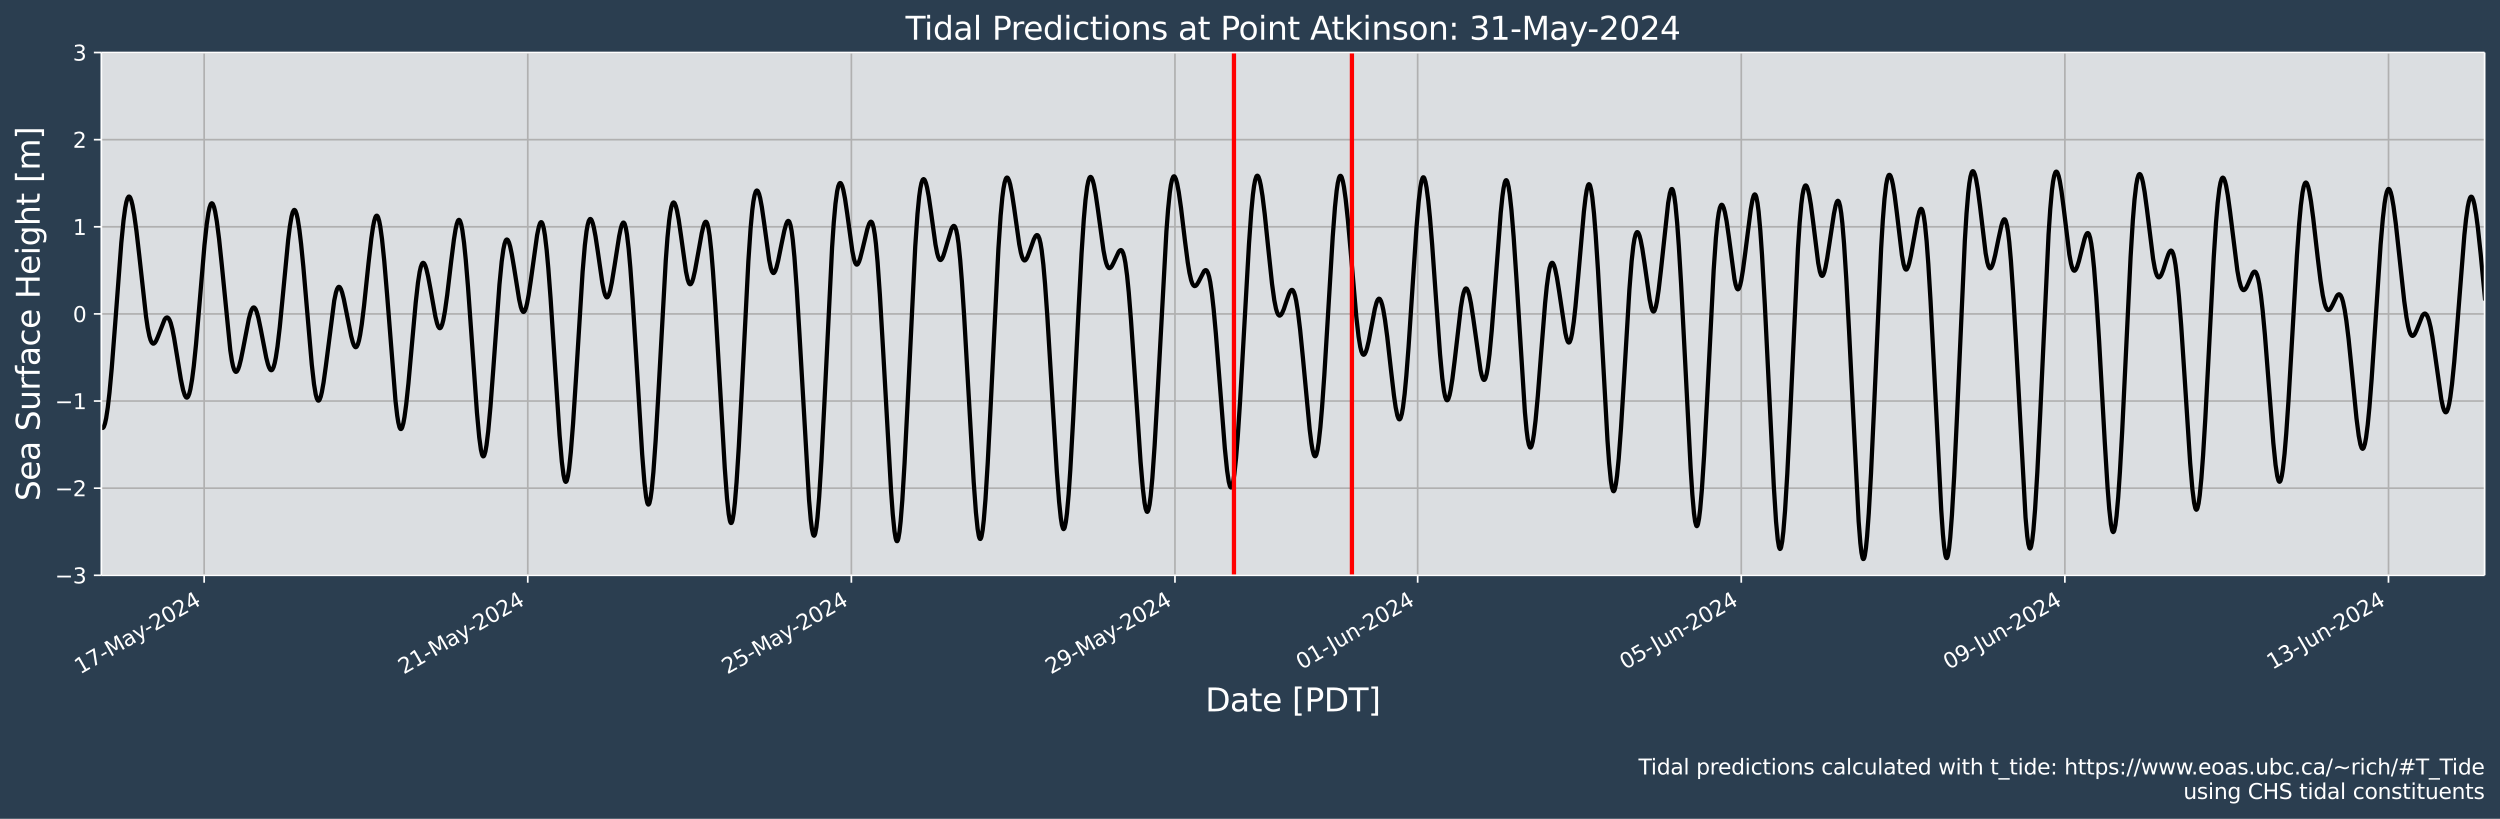 <?xml version="1.0" encoding="UTF-8"?>
<!DOCTYPE svg  PUBLIC '-//W3C//DTD SVG 1.1//EN'  'http://www.w3.org/Graphics/SVG/1.1/DTD/svg11.dtd'>
<svg width="1170.7pt" height="383.43pt" version="1.1" viewBox="0 0 1170.7 383.43" xmlns="http://www.w3.org/2000/svg" xmlns:xlink="http://www.w3.org/1999/xlink">
 <defs>
  <style type="text/css">*{stroke-linejoin: round; stroke-linecap: butt}</style>
 </defs>
 <g id="figure_1">
  <g id="patch_1">
   <path d="m0 383.43h1170.7v-383.43h-1170.7z" fill="#2b3e50"/>
  </g>
  <g id="axes_1">
   <g id="patch_2">
    <path d="m47.459 269.4h1116v-244.8h-1116z" fill="#dbdee1"/>
   </g>
   <g id="matplotlib.axis_1">
    <g id="xtick_1">
     <g id="line2d_1">
      <path d="m95.604 269.4v-244.8" clip-path="url(#p34df421f93)" fill="none" stroke="#b0b0b0" stroke-linecap="square" stroke-width=".8"/>
     </g>
     <g id="line2d_2">
      <defs>
       <path id="mf23130cbe4" d="m0 0v3.5" stroke="#fff" stroke-width=".8"/>
      </defs>
      <use x="95.604" y="269.398" fill="#ffffff" stroke="#ffffff" stroke-width=".8" xlink:href="#mf23130cbe4"/>
     </g>
     <g id="text_1">
      <!-- 17-May-2024 -->
      <g transform="translate(37.501 315.92) rotate(-30) scale(.1 -.1)" fill="#fff">
       <defs>
        <path id="DejaVuSans-31" transform="scale(.016)" d="m794 531h1031v3560l-1122-225v575l1116 225h631v-4135h1031v-531h-2687v531z"/>
        <path id="DejaVuSans-37" transform="scale(.016)" d="m525 4666h3e3v-269l-1694-4397h-659l1594 4134h-2241v532z"/>
        <path id="DejaVuSans-2d" transform="scale(.016)" d="m313 2009h1684v-512h-1684v512z"/>
        <path id="DejaVuSans-4d" transform="scale(.016)" d="m628 4666h941l1190-3175 1197 3175h941v-4666h-616v4097l-1203-3200h-634l-1203 3200v-4097h-613v4666z"/>
        <path id="DejaVuSans-61" transform="scale(.016)" d="m2194 1759q-697 0-966-159t-269-544q0-306 202-486 202-179 548-179 479 0 768 339t289 901v128h-572zm1147 238v-1997h-575v531q-197-318-491-470t-719-152q-537 0-855 302-317 302-317 808 0 590 395 890 396 300 1180 300h807v57q0 397-261 614t-733 217q-300 0-585-72-284-72-546-216v532q315 122 612 182 297 61 578 61 760 0 1135-394 375-393 375-1193z"/>
        <path id="DejaVuSans-79" transform="scale(.016)" d="m2059-325q-243-625-475-815-231-191-618-191h-460v481h338q237 0 368 113 132 112 291 531l103 262-1415 3444h609l1094-2737 1094 2737h609l-1538-3825z"/>
        <path id="DejaVuSans-32" transform="scale(.016)" d="m1228 531h2203v-531h-2962v531q359 372 979 998 621 627 780 809 303 340 423 576 121 236 121 464 0 372-261 606-261 235-680 235-297 0-627-103-329-103-704-313v638q381 153 712 231 332 78 607 78 725 0 1156-363 431-362 431-968 0-288-108-546-107-257-392-607-78-91-497-524-418-433-1181-1211z"/>
        <path id="DejaVuSans-30" transform="scale(.016)" d="m2034 4250q-487 0-733-480-245-479-245-1442 0-959 245-1439 246-480 733-480 491 0 736 480 246 480 246 1439 0 963-246 1442-245 480-736 480zm0 500q785 0 1199-621 414-620 414-1801 0-1178-414-1799-414-620-1199-620-784 0-1198 620-414 621-414 1799 0 1181 414 1801 414 621 1198 621z"/>
        <path id="DejaVuSans-34" transform="scale(.016)" d="m2419 4116-1594-2491h1594v2491zm-166 550h794v-3041h666v-525h-666v-1100h-628v1100h-2106v609l1940 2957z"/>
       </defs>
       <use xlink:href="#DejaVuSans-31"/>
       <use x="63.623" xlink:href="#DejaVuSans-37"/>
       <use x="127.246" xlink:href="#DejaVuSans-2d"/>
       <use x="163.33" xlink:href="#DejaVuSans-4d"/>
       <use x="249.609" xlink:href="#DejaVuSans-61"/>
       <use x="310.889" xlink:href="#DejaVuSans-79"/>
       <use x="368.318" xlink:href="#DejaVuSans-2d"/>
       <use x="404.402" xlink:href="#DejaVuSans-32"/>
       <use x="468.025" xlink:href="#DejaVuSans-30"/>
       <use x="531.648" xlink:href="#DejaVuSans-32"/>
       <use x="595.271" xlink:href="#DejaVuSans-34"/>
      </g>
     </g>
    </g>
    <g id="xtick_2">
     <g id="line2d_3">
      <path d="m247.14 269.4v-244.8" clip-path="url(#p34df421f93)" fill="none" stroke="#b0b0b0" stroke-linecap="square" stroke-width=".8"/>
     </g>
     <g id="line2d_4">
      <use x="247.14" y="269.398" fill="#ffffff" stroke="#ffffff" stroke-width=".8" xlink:href="#mf23130cbe4"/>
     </g>
     <g id="text_2">
      <!-- 21-May-2024 -->
      <g transform="translate(189.04 315.92) rotate(-30) scale(.1 -.1)" fill="#fff">
       <use xlink:href="#DejaVuSans-32"/>
       <use x="63.623" xlink:href="#DejaVuSans-31"/>
       <use x="127.246" xlink:href="#DejaVuSans-2d"/>
       <use x="163.33" xlink:href="#DejaVuSans-4d"/>
       <use x="249.609" xlink:href="#DejaVuSans-61"/>
       <use x="310.889" xlink:href="#DejaVuSans-79"/>
       <use x="368.318" xlink:href="#DejaVuSans-2d"/>
       <use x="404.402" xlink:href="#DejaVuSans-32"/>
       <use x="468.025" xlink:href="#DejaVuSans-30"/>
       <use x="531.648" xlink:href="#DejaVuSans-32"/>
       <use x="595.271" xlink:href="#DejaVuSans-34"/>
      </g>
     </g>
    </g>
    <g id="xtick_3">
     <g id="line2d_5">
      <path d="m398.68 269.4v-244.8" clip-path="url(#p34df421f93)" fill="none" stroke="#b0b0b0" stroke-linecap="square" stroke-width=".8"/>
     </g>
     <g id="line2d_6">
      <use x="398.676" y="269.398" fill="#ffffff" stroke="#ffffff" stroke-width=".8" xlink:href="#mf23130cbe4"/>
     </g>
     <g id="text_3">
      <!-- 25-May-2024 -->
      <g transform="translate(340.57 315.92) rotate(-30) scale(.1 -.1)" fill="#fff">
       <defs>
        <path id="DejaVuSans-35" transform="scale(.016)" d="m691 4666h2478v-532h-1900v-1143q137 47 274 70 138 23 276 23 781 0 1237-428 457-428 457-1159 0-753-469-1171-469-417-1322-417-294 0-599 50-304 50-629 150v635q281-153 581-228t634-75q541 0 856 284 316 284 316 772 0 487-316 771-315 285-856 285-253 0-505-56-251-56-513-175v2344z"/>
       </defs>
       <use xlink:href="#DejaVuSans-32"/>
       <use x="63.623" xlink:href="#DejaVuSans-35"/>
       <use x="127.246" xlink:href="#DejaVuSans-2d"/>
       <use x="163.33" xlink:href="#DejaVuSans-4d"/>
       <use x="249.609" xlink:href="#DejaVuSans-61"/>
       <use x="310.889" xlink:href="#DejaVuSans-79"/>
       <use x="368.318" xlink:href="#DejaVuSans-2d"/>
       <use x="404.402" xlink:href="#DejaVuSans-32"/>
       <use x="468.025" xlink:href="#DejaVuSans-30"/>
       <use x="531.648" xlink:href="#DejaVuSans-32"/>
       <use x="595.271" xlink:href="#DejaVuSans-34"/>
      </g>
     </g>
    </g>
    <g id="xtick_4">
     <g id="line2d_7">
      <path d="m550.21 269.4v-244.8" clip-path="url(#p34df421f93)" fill="none" stroke="#b0b0b0" stroke-linecap="square" stroke-width=".8"/>
     </g>
     <g id="line2d_8">
      <use x="550.212" y="269.398" fill="#ffffff" stroke="#ffffff" stroke-width=".8" xlink:href="#mf23130cbe4"/>
     </g>
     <g id="text_4">
      <!-- 29-May-2024 -->
      <g transform="translate(492.11 315.92) rotate(-30) scale(.1 -.1)" fill="#fff">
       <defs>
        <path id="DejaVuSans-39" transform="scale(.016)" d="m703 97v575q238-113 481-172 244-59 479-59 625 0 954 420 330 420 377 1277-181-269-460-413-278-144-615-144-700 0-1108 423-408 424-408 1159 0 718 425 1152 425 435 1131 435 810 0 1236-621 427-620 427-1801 0-1103-524-1761-523-658-1407-658-238 0-482 47-243 47-506 141zm1256 1978q425 0 673 290 249 291 249 798 0 503-249 795-248 292-673 292t-673-292-248-795q0-507 248-798 248-290 673-290z"/>
       </defs>
       <use xlink:href="#DejaVuSans-32"/>
       <use x="63.623" xlink:href="#DejaVuSans-39"/>
       <use x="127.246" xlink:href="#DejaVuSans-2d"/>
       <use x="163.33" xlink:href="#DejaVuSans-4d"/>
       <use x="249.609" xlink:href="#DejaVuSans-61"/>
       <use x="310.889" xlink:href="#DejaVuSans-79"/>
       <use x="368.318" xlink:href="#DejaVuSans-2d"/>
       <use x="404.402" xlink:href="#DejaVuSans-32"/>
       <use x="468.025" xlink:href="#DejaVuSans-30"/>
       <use x="531.648" xlink:href="#DejaVuSans-32"/>
       <use x="595.271" xlink:href="#DejaVuSans-34"/>
      </g>
     </g>
    </g>
    <g id="xtick_5">
     <g id="line2d_9">
      <path d="m663.86 269.4v-244.8" clip-path="url(#p34df421f93)" fill="none" stroke="#b0b0b0" stroke-linecap="square" stroke-width=".8"/>
     </g>
     <g id="line2d_10">
      <use x="663.864" y="269.398" fill="#ffffff" stroke="#ffffff" stroke-width=".8" xlink:href="#mf23130cbe4"/>
     </g>
     <g id="text_5">
      <!-- 01-Jun-2024 -->
      <g transform="translate(609.5 313.77) rotate(-30) scale(.1 -.1)" fill="#fff">
       <defs>
        <path id="DejaVuSans-4a" transform="scale(.016)" d="m628 4666h631v-4341q0-844-320-1225t-1030-381h-240v531h197q418 0 590 235 172 234 172 840v4341z"/>
        <path id="DejaVuSans-75" transform="scale(.016)" d="m544 1381v2119h575v-2097q0-497 193-746 194-248 582-248 465 0 735 297 271 297 271 810v1984h575v-3500h-575v538q-209-319-486-474-276-155-642-155-603 0-916 375-312 375-312 1097zm1447 2203z"/>
        <path id="DejaVuSans-6e" transform="scale(.016)" d="m3513 2113v-2113h-575v2094q0 497-194 743-194 247-581 247-466 0-735-297-269-296-269-809v-1978h-578v3500h578v-544q207 316 486 472 280 156 646 156 603 0 912-373 310-373 310-1098z"/>
       </defs>
       <use xlink:href="#DejaVuSans-30"/>
       <use x="63.623" xlink:href="#DejaVuSans-31"/>
       <use x="127.246" xlink:href="#DejaVuSans-2d"/>
       <use x="168.955" xlink:href="#DejaVuSans-4a"/>
       <use x="198.447" xlink:href="#DejaVuSans-75"/>
       <use x="261.826" xlink:href="#DejaVuSans-6e"/>
       <use x="325.205" xlink:href="#DejaVuSans-2d"/>
       <use x="361.289" xlink:href="#DejaVuSans-32"/>
       <use x="424.912" xlink:href="#DejaVuSans-30"/>
       <use x="488.535" xlink:href="#DejaVuSans-32"/>
       <use x="552.158" xlink:href="#DejaVuSans-34"/>
      </g>
     </g>
    </g>
    <g id="xtick_6">
     <g id="line2d_11">
      <path d="m815.4 269.4v-244.8" clip-path="url(#p34df421f93)" fill="none" stroke="#b0b0b0" stroke-linecap="square" stroke-width=".8"/>
     </g>
     <g id="line2d_12">
      <use x="815.4" y="269.398" fill="#ffffff" stroke="#ffffff" stroke-width=".8" xlink:href="#mf23130cbe4"/>
     </g>
     <g id="text_6">
      <!-- 05-Jun-2024 -->
      <g transform="translate(761.03 313.77) rotate(-30) scale(.1 -.1)" fill="#fff">
       <use xlink:href="#DejaVuSans-30"/>
       <use x="63.623" xlink:href="#DejaVuSans-35"/>
       <use x="127.246" xlink:href="#DejaVuSans-2d"/>
       <use x="168.955" xlink:href="#DejaVuSans-4a"/>
       <use x="198.447" xlink:href="#DejaVuSans-75"/>
       <use x="261.826" xlink:href="#DejaVuSans-6e"/>
       <use x="325.205" xlink:href="#DejaVuSans-2d"/>
       <use x="361.289" xlink:href="#DejaVuSans-32"/>
       <use x="424.912" xlink:href="#DejaVuSans-30"/>
       <use x="488.535" xlink:href="#DejaVuSans-32"/>
       <use x="552.158" xlink:href="#DejaVuSans-34"/>
      </g>
     </g>
    </g>
    <g id="xtick_7">
     <g id="line2d_13">
      <path d="m966.94 269.4v-244.8" clip-path="url(#p34df421f93)" fill="none" stroke="#b0b0b0" stroke-linecap="square" stroke-width=".8"/>
     </g>
     <g id="line2d_14">
      <use x="966.936" y="269.398" fill="#ffffff" stroke="#ffffff" stroke-width=".8" xlink:href="#mf23130cbe4"/>
     </g>
     <g id="text_7">
      <!-- 09-Jun-2024 -->
      <g transform="translate(912.57 313.77) rotate(-30) scale(.1 -.1)" fill="#fff">
       <use xlink:href="#DejaVuSans-30"/>
       <use x="63.623" xlink:href="#DejaVuSans-39"/>
       <use x="127.246" xlink:href="#DejaVuSans-2d"/>
       <use x="168.955" xlink:href="#DejaVuSans-4a"/>
       <use x="198.447" xlink:href="#DejaVuSans-75"/>
       <use x="261.826" xlink:href="#DejaVuSans-6e"/>
       <use x="325.205" xlink:href="#DejaVuSans-2d"/>
       <use x="361.289" xlink:href="#DejaVuSans-32"/>
       <use x="424.912" xlink:href="#DejaVuSans-30"/>
       <use x="488.535" xlink:href="#DejaVuSans-32"/>
       <use x="552.158" xlink:href="#DejaVuSans-34"/>
      </g>
     </g>
    </g>
    <g id="xtick_8">
     <g id="line2d_15">
      <path d="m1118.5 269.4v-244.8" clip-path="url(#p34df421f93)" fill="none" stroke="#b0b0b0" stroke-linecap="square" stroke-width=".8"/>
     </g>
     <g id="line2d_16">
      <use x="1118.472" y="269.398" fill="#ffffff" stroke="#ffffff" stroke-width=".8" xlink:href="#mf23130cbe4"/>
     </g>
     <g id="text_8">
      <!-- 13-Jun-2024 -->
      <g transform="translate(1064.1 313.77) rotate(-30) scale(.1 -.1)" fill="#fff">
       <defs>
        <path id="DejaVuSans-33" transform="scale(.016)" d="m2597 2516q453-97 707-404 255-306 255-756 0-690-475-1069-475-378-1350-378-293 0-604 58t-642 174v609q262-153 574-231 313-78 654-78 593 0 904 234t311 681q0 413-289 645-289 233-804 233h-544v519h569q465 0 712 186t247 536q0 359-255 551-254 193-729 193-260 0-557-57-297-56-653-174v562q360 100 674 150t592 50q719 0 1137-327 419-326 419-882 0-388-222-655t-631-370z"/>
       </defs>
       <use xlink:href="#DejaVuSans-31"/>
       <use x="63.623" xlink:href="#DejaVuSans-33"/>
       <use x="127.246" xlink:href="#DejaVuSans-2d"/>
       <use x="168.955" xlink:href="#DejaVuSans-4a"/>
       <use x="198.447" xlink:href="#DejaVuSans-75"/>
       <use x="261.826" xlink:href="#DejaVuSans-6e"/>
       <use x="325.205" xlink:href="#DejaVuSans-2d"/>
       <use x="361.289" xlink:href="#DejaVuSans-32"/>
       <use x="424.912" xlink:href="#DejaVuSans-30"/>
       <use x="488.535" xlink:href="#DejaVuSans-32"/>
       <use x="552.158" xlink:href="#DejaVuSans-34"/>
      </g>
     </g>
    </g>
    <g id="text_9">
     <!-- Date [PDT] -->
     <g transform="translate(564.42 333.12) scale(.15 -.15)" fill="#fff">
      <defs>
       <path id="BitstreamVeraSans-Roman-44" transform="scale(.016)" d="m1259 4147v-3628h763q966 0 1414 437 448 438 448 1382 0 937-448 1373t-1414 436h-763zm-631 519h1297q1356 0 1990-564 635-564 635-1764 0-1207-638-1773-637-565-1987-565h-1297v4666z"/>
       <path id="BitstreamVeraSans-Roman-61" transform="scale(.016)" d="m2194 1759q-697 0-966-159t-269-544q0-306 202-486 202-179 548-179 479 0 768 339t289 901v128h-572zm1147 238v-1997h-575v531q-197-318-491-470t-719-152q-537 0-855 302-317 302-317 808 0 590 395 890 396 300 1180 300h807v57q0 397-261 614t-733 217q-300 0-585-72-284-72-546-216v532q315 122 612 182 297 61 578 61 760 0 1135-394 375-393 375-1193z"/>
       <path id="BitstreamVeraSans-Roman-74" transform="scale(.016)" d="m1172 4494v-994h1184v-447h-1184v-1900q0-428 117-550t477-122h590v-481h-590q-666 0-919 248-253 249-253 905v1900h-422v447h422v994h578z"/>
       <path id="BitstreamVeraSans-Roman-65" transform="scale(.016)" d="m3597 1894v-281h-2644q38-594 358-905t892-311q331 0 642 81t618 244v-544q-310-131-635-200t-659-69q-838 0-1327 487-489 488-489 1320 0 859 464 1363 464 505 1252 505 706 0 1117-455 411-454 411-1235zm-575 169q-6 471-264 752-258 282-683 282-481 0-770-272t-333-766l2050 4z"/>
       <path id="BitstreamVeraSans-Roman-5b" transform="scale(.016)" d="m550 4863h1325v-447h-750v-4813h750v-447h-1325v5707z"/>
       <path id="BitstreamVeraSans-Roman-50" transform="scale(.016)" d="m1259 4147v-1753h794q441 0 681 228 241 228 241 650 0 419-241 647-240 228-681 228h-794zm-631 519h1425q785 0 1186-355 402-355 402-1039 0-691-402-1044-401-353-1186-353h-794v-1875h-631v4666z"/>
       <path id="BitstreamVeraSans-Roman-54" transform="scale(.016)" d="m-19 4666h3947v-532h-1656v-4134h-634v4134h-1657v532z"/>
       <path id="BitstreamVeraSans-Roman-5d" transform="scale(.016)" d="m1947 4863v-5707h-1325v447h747v4813h-747v447h1325z"/>
      </defs>
      <use xlink:href="#BitstreamVeraSans-Roman-44"/>
      <use x="77.002" xlink:href="#BitstreamVeraSans-Roman-61"/>
      <use x="138.281" xlink:href="#BitstreamVeraSans-Roman-74"/>
      <use x="177.49" xlink:href="#BitstreamVeraSans-Roman-65"/>
      <use x="239.014" xlink:href="#BitstreamVeraSans-Roman-20"/>
      <use x="270.801" xlink:href="#BitstreamVeraSans-Roman-5b"/>
      <use x="309.814" xlink:href="#BitstreamVeraSans-Roman-50"/>
      <use x="370.117" xlink:href="#BitstreamVeraSans-Roman-44"/>
      <use x="447.119" xlink:href="#BitstreamVeraSans-Roman-54"/>
      <use x="508.203" xlink:href="#BitstreamVeraSans-Roman-5d"/>
     </g>
    </g>
   </g>
   <g id="matplotlib.axis_2">
    <g id="ytick_1">
     <g id="line2d_17">
      <path d="m47.459 269.4h1116" clip-path="url(#p34df421f93)" fill="none" stroke="#b0b0b0" stroke-linecap="square" stroke-width=".8"/>
     </g>
     <g id="line2d_18">
      <defs>
       <path id="m1cb3437b26" d="m0 0h-3.5" stroke="#fff" stroke-width=".8"/>
      </defs>
      <use x="47.459" y="269.398" fill="#ffffff" stroke="#ffffff" stroke-width=".8" xlink:href="#m1cb3437b26"/>
     </g>
     <g id="text_10">
      <!-- −3 -->
      <g transform="translate(25.717 273.2) scale(.1 -.1)" fill="#fff">
       <defs>
        <path id="DejaVuSans-2212" transform="scale(.016)" d="m678 2272h4006v-531h-4006v531z"/>
       </defs>
       <use xlink:href="#DejaVuSans-2212"/>
       <use x="83.789" xlink:href="#DejaVuSans-33"/>
      </g>
     </g>
    </g>
    <g id="ytick_2">
     <g id="line2d_19">
      <path d="m47.459 228.6h1116" clip-path="url(#p34df421f93)" fill="none" stroke="#b0b0b0" stroke-linecap="square" stroke-width=".8"/>
     </g>
     <g id="line2d_20">
      <use x="47.459" y="228.598" fill="#ffffff" stroke="#ffffff" stroke-width=".8" xlink:href="#m1cb3437b26"/>
     </g>
     <g id="text_11">
      <!-- −2 -->
      <g transform="translate(25.717 232.4) scale(.1 -.1)" fill="#fff">
       <use xlink:href="#DejaVuSans-2212"/>
       <use x="83.789" xlink:href="#DejaVuSans-32"/>
      </g>
     </g>
    </g>
    <g id="ytick_3">
     <g id="line2d_21">
      <path d="m47.459 187.8h1116" clip-path="url(#p34df421f93)" fill="none" stroke="#b0b0b0" stroke-linecap="square" stroke-width=".8"/>
     </g>
     <g id="line2d_22">
      <use x="47.459" y="187.798" fill="#ffffff" stroke="#ffffff" stroke-width=".8" xlink:href="#m1cb3437b26"/>
     </g>
     <g id="text_12">
      <!-- −1 -->
      <g transform="translate(25.717 191.6) scale(.1 -.1)" fill="#fff">
       <use xlink:href="#DejaVuSans-2212"/>
       <use x="83.789" xlink:href="#DejaVuSans-31"/>
      </g>
     </g>
    </g>
    <g id="ytick_4">
     <g id="line2d_23">
      <path d="m47.459 147h1116" clip-path="url(#p34df421f93)" fill="none" stroke="#b0b0b0" stroke-linecap="square" stroke-width=".8"/>
     </g>
     <g id="line2d_24">
      <use x="47.459" y="146.998" fill="#ffffff" stroke="#ffffff" stroke-width=".8" xlink:href="#m1cb3437b26"/>
     </g>
     <g id="text_13">
      <!-- 0 -->
      <g transform="translate(34.097 150.8) scale(.1 -.1)" fill="#fff">
       <use xlink:href="#DejaVuSans-30"/>
      </g>
     </g>
    </g>
    <g id="ytick_5">
     <g id="line2d_25">
      <path d="m47.459 106.2h1116" clip-path="url(#p34df421f93)" fill="none" stroke="#b0b0b0" stroke-linecap="square" stroke-width=".8"/>
     </g>
     <g id="line2d_26">
      <use x="47.459" y="106.198" fill="#ffffff" stroke="#ffffff" stroke-width=".8" xlink:href="#m1cb3437b26"/>
     </g>
     <g id="text_14">
      <!-- 1 -->
      <g transform="translate(34.097 110) scale(.1 -.1)" fill="#fff">
       <use xlink:href="#DejaVuSans-31"/>
      </g>
     </g>
    </g>
    <g id="ytick_6">
     <g id="line2d_27">
      <path d="m47.459 65.398h1116" clip-path="url(#p34df421f93)" fill="none" stroke="#b0b0b0" stroke-linecap="square" stroke-width=".8"/>
     </g>
     <g id="line2d_28">
      <use x="47.459" y="65.398" fill="#ffffff" stroke="#ffffff" stroke-width=".8" xlink:href="#m1cb3437b26"/>
     </g>
     <g id="text_15">
      <!-- 2 -->
      <g transform="translate(34.097 69.197) scale(.1 -.1)" fill="#fff">
       <use xlink:href="#DejaVuSans-32"/>
      </g>
     </g>
    </g>
    <g id="ytick_7">
     <g id="line2d_29">
      <path d="m47.459 24.598h1116" clip-path="url(#p34df421f93)" fill="none" stroke="#b0b0b0" stroke-linecap="square" stroke-width=".8"/>
     </g>
     <g id="line2d_30">
      <use x="47.459" y="24.598" fill="#ffffff" stroke="#ffffff" stroke-width=".8" xlink:href="#m1cb3437b26"/>
     </g>
     <g id="text_16">
      <!-- 3 -->
      <g transform="translate(34.097 28.397) scale(.1 -.1)" fill="#fff">
       <use xlink:href="#DejaVuSans-33"/>
      </g>
     </g>
    </g>
    <g id="text_17">
     <!-- Sea Surface Height [m] -->
     <g transform="translate(18.598 234.64) rotate(-90) scale(.15 -.15)" fill="#fff">
      <defs>
       <path id="BitstreamVeraSans-Roman-53" transform="scale(.016)" d="m3425 4513v-616q-359 172-678 256-319 85-616 85-515 0-795-200t-280-569q0-310 186-468 186-157 705-254l381-78q706-135 1042-474t336-907q0-679-455-1029-454-350-1332-350-331 0-705 75-373 75-773 222v650q384-215 753-325 369-109 725-109 540 0 834 212 294 213 294 607 0 343-211 537t-692 291l-385 75q-706 140-1022 440-315 300-315 835 0 619 436 975t1201 356q329 0 669-60 341-59 697-177z"/>
       <path id="BitstreamVeraSans-Roman-75" transform="scale(.016)" d="m544 1381v2119h575v-2097q0-497 193-746 194-248 582-248 465 0 735 297 271 297 271 810v1984h575v-3500h-575v538q-209-319-486-474-276-155-642-155-603 0-916 375-312 375-312 1097z"/>
       <path id="BitstreamVeraSans-Roman-72" transform="scale(.016)" d="m2631 2963q-97 56-211 82-114 27-251 27-488 0-749-317t-261-911v-1844h-578v3500h578v-544q182 319 472 473 291 155 707 155 59 0 131-8 72-7 159-23l3-590z"/>
       <path id="BitstreamVeraSans-Roman-66" transform="scale(.016)" d="m2375 4863v-479h-550q-309 0-430-125-120-125-120-450v-309h947v-447h-947v-3053h-578v3053h-550v447h550v244q0 584 272 851 272 268 862 268h544z"/>
       <path id="BitstreamVeraSans-Roman-63" transform="scale(.016)" d="m3122 3366v-538q-244 135-489 202t-495 67q-560 0-870-355-309-354-309-995t309-996q310-354 870-354 250 0 495 67t489 202v-532q-241-112-499-168-257-57-548-57-791 0-1257 497-465 497-465 1341 0 856 470 1346 471 491 1290 491 265 0 518-55 253-54 491-163z"/>
       <path id="BitstreamVeraSans-Roman-48" transform="scale(.016)" d="m628 4666h631v-1913h2294v1913h631v-4666h-631v2222h-2294v-2222h-631v4666z"/>
       <path id="BitstreamVeraSans-Roman-69" transform="scale(.016)" d="m603 3500h575v-3500h-575v3500zm0 1363h575v-729h-575v729z"/>
       <path id="BitstreamVeraSans-Roman-67" transform="scale(.016)" d="m2906 1791q0 625-258 968-257 344-723 344-462 0-720-344-258-343-258-968 0-622 258-966t720-344q466 0 723 344 258 344 258 966zm575-1357q0-893-397-1329-396-436-1215-436-303 0-572 45t-522 139v559q253-137 500-202 247-66 503-66 566 0 847 295t281 892v285q-178-310-456-463t-666-153q-643 0-1037 490-394 491-394 1301 0 812 394 1302 394 491 1037 491 388 0 666-153t456-462v531h575v-3066z"/>
       <path id="BitstreamVeraSans-Roman-68" transform="scale(.016)" d="m3513 2113v-2113h-575v2094q0 497-194 743-194 247-581 247-466 0-735-297-269-296-269-809v-1978h-578v4863h578v-1907q207 316 486 472 280 156 646 156 603 0 912-373 310-373 310-1098z"/>
       <path id="BitstreamVeraSans-Roman-6d" transform="scale(.016)" d="m3328 2828q216 388 516 572t706 184q547 0 844-383 297-382 297-1088v-2113h-578v2094q0 503-179 746-178 244-543 244-447 0-707-297-259-296-259-809v-1978h-578v2094q0 506-178 748t-550 242q-441 0-701-298-259-298-259-808v-1978h-578v3500h578v-544q197 322 472 475t653 153q382 0 649-194 267-193 395-562z"/>
      </defs>
      <use xlink:href="#BitstreamVeraSans-Roman-53"/>
      <use x="63.477" xlink:href="#BitstreamVeraSans-Roman-65"/>
      <use x="125" xlink:href="#BitstreamVeraSans-Roman-61"/>
      <use x="186.279" xlink:href="#BitstreamVeraSans-Roman-20"/>
      <use x="218.066" xlink:href="#BitstreamVeraSans-Roman-53"/>
      <use x="281.543" xlink:href="#BitstreamVeraSans-Roman-75"/>
      <use x="344.922" xlink:href="#BitstreamVeraSans-Roman-72"/>
      <use x="386.035" xlink:href="#BitstreamVeraSans-Roman-66"/>
      <use x="421.24" xlink:href="#BitstreamVeraSans-Roman-61"/>
      <use x="482.52" xlink:href="#BitstreamVeraSans-Roman-63"/>
      <use x="537.5" xlink:href="#BitstreamVeraSans-Roman-65"/>
      <use x="599.023" xlink:href="#BitstreamVeraSans-Roman-20"/>
      <use x="630.811" xlink:href="#BitstreamVeraSans-Roman-48"/>
      <use x="706.006" xlink:href="#BitstreamVeraSans-Roman-65"/>
      <use x="767.529" xlink:href="#BitstreamVeraSans-Roman-69"/>
      <use x="795.312" xlink:href="#BitstreamVeraSans-Roman-67"/>
      <use x="858.789" xlink:href="#BitstreamVeraSans-Roman-68"/>
      <use x="922.168" xlink:href="#BitstreamVeraSans-Roman-74"/>
      <use x="961.377" xlink:href="#BitstreamVeraSans-Roman-20"/>
      <use x="993.164" xlink:href="#BitstreamVeraSans-Roman-5b"/>
      <use x="1032.178" xlink:href="#BitstreamVeraSans-Roman-6d"/>
      <use x="1129.59" xlink:href="#BitstreamVeraSans-Roman-5d"/>
     </g>
    </g>
   </g>
   <g id="line2d_31">
    <path d="m47.328 199.66 0.526 0.703 0.263 0.033 0.263-0.187 0.263-0.411 0.526-1.5 0.526-2.394 0.789-5.188 0.789-6.911 1.052-11.417 1.579-20.365 2.894-38.251 1.052-10.599 0.789-5.812 0.526-2.72 0.526-1.746 0.526-0.798 0.263-0.049 0.263 0.177 0.263 0.394 0.526 1.401 0.526 2.146 0.789 4.41 1.052 7.622 1.315 11.441 3.157 28.546 0.789 5.293 0.789 3.908 0.526 1.787 0.526 1.146 0.526 0.547 0.263 0.067 0.263-0.059 0.526-0.457 0.526-0.843 0.789-1.802 3.157-8.132 0.526-0.684 0.526-0.301 0.263 0.01 0.526 0.372 0.526 0.869 0.526 1.381 0.789 3.005 0.789 3.986 1.315 8.04 1.842 11.32 1.052 4.982 0.789 2.473 0.526 0.892 0.263 0.192 0.263 0.012 0.263-0.175 0.263-0.366 0.526-1.318 0.526-2.104 0.789-4.586 0.789-6.16 1.052-10.257 1.579-18.34 2.368-28.023 1.052-9.797 0.789-5.361 0.526-2.459 0.526-1.509 0.263-0.392 0.263-0.151 0.263 0.088 0.263 0.322 0.526 1.316 0.526 2.153 0.789 4.603 1.052 8.189 1.315 12.541 3.946 39.647 0.789 5.128 0.526 2.434 0.526 1.611 0.526 0.804 0.263 0.113 0.263-0.07 0.263-0.242 0.526-0.961 0.526-1.521 0.789-3.123 1.052-5.232 2.631-13.656 0.789-2.934 0.526-1.376 0.526-0.829 0.263-0.194 0.263-0.041 0.263 0.113 0.526 0.683 0.526 1.264 0.789 2.844 1.052 5.051 2.631 13.619 0.789 3.057 0.526 1.496 0.526 0.956 0.263 0.249 0.263 0.083 0.263-0.09 0.263-0.271 0.526-1.101 0.526-1.857 0.526-2.6 0.789-5.2 1.052-8.989 1.315-13.494 2.631-27.446 0.789-6.319 0.789-4.612 0.526-1.967 0.526-1.005 0.263-0.131 0.263 0.117 0.263 0.364 0.526 1.452 0.526 2.367 0.789 5.085 0.789 6.618 1.052 10.598 1.842 21.423 2.105 24.297 1.052 9.314 0.789 4.743 0.526 1.929 0.526 0.919 0.263 0.088 0.263-0.149 0.263-0.377 0.526-1.394 0.526-2.16 0.789-4.436 1.052-7.571 3.946-30.783 0.789-3.74 0.526-1.627 0.526-0.883 0.263-0.161 0.263 0.022 0.263 0.2 0.526 0.899 0.526 1.49 0.789 3.109 1.315 6.573 2.105 10.662 0.789 2.984 0.526 1.39 0.526 0.786 0.263 0.138 0.263-0.044 0.263-0.232 0.526-1.043 0.526-1.813 0.526-2.551 0.789-5.065 1.052-8.582 2.105-20.078 1.315-11.551 0.789-5.378 0.526-2.651 0.526-1.768 0.263-0.525 0.263-0.275 0.263-0.02 0.263 0.238 0.263 0.496 0.526 1.757 0.526 2.736 0.789 5.768 1.052 10.233 1.315 15.594 3.946 49.832 0.789 6.866 0.526 3.287 0.526 2.129 0.263 0.615 0.263 0.314 0.263 0.017 0.263-0.273 0.263-0.554 0.526-1.901 0.526-2.861 0.789-5.813 1.052-9.924 1.579-17.567 1.842-20.341 1.052-9.283 0.789-5.045 0.526-2.297 0.526-1.409 0.263-0.375 0.263-0.162 0.263 0.042 0.263 0.237 0.526 1.01 0.526 1.635 0.789 3.369 1.052 5.616 2.368 13.251 0.789 3.21 0.526 1.426 0.526 0.726 0.263 0.076 0.263-0.123 0.263-0.325 0.526-1.248 0.526-2.013 0.789-4.287 1.052-7.535 1.842-15.591 1.315-10.427 0.789-4.875 0.526-2.351 0.526-1.472 0.263-0.372 0.263-0.116 0.263 0.148 0.263 0.416 0.526 1.64 0.526 2.698 0.789 5.894 0.789 7.809 1.052 12.678 1.579 21.96 2.631 37.122 1.052 11.425 0.789 5.804 0.526 2.263 0.263 0.618 0.263 0.271 0.263-0.073 0.263-0.411 0.526-1.795 0.526-2.999 0.789-6.453 1.052-11.482 1.315-17.432 2.894-39.788 1.052-10.79 0.789-5.691 0.526-2.536 0.526-1.529 0.263-0.4 0.263-0.167 0.263 0.055 0.263 0.264 0.526 1.106 0.526 1.782 0.789 3.689 1.052 6.232 2.368 14.887 0.789 3.537 0.526 1.537 0.526 0.761 0.263 0.072 0.263-0.137 0.263-0.344 0.526-1.287 0.526-2.022 0.789-4.18 1.052-7.081 2.894-20.868 0.789-3.865 0.526-1.606 0.263-0.456 0.263-0.204 0.263 0.061 0.263 0.334 0.263 0.614 0.526 2.076 0.526 3.188 0.789 6.72 0.789 8.718 1.052 13.965 1.842 28.101 2.368 35.991 1.052 12.337 0.789 6.246 0.526 2.397 0.263 0.629 0.263 0.242 0.263-0.144 0.263-0.525 0.526-2.152 0.526-3.522 0.789-7.517 1.052-13.329 1.315-20.266 3.157-50.9 1.052-12.434 0.789-6.571 0.526-2.979 0.526-1.878 0.526-0.835 0.263-0.052 0.263 0.175 0.263 0.39 0.526 1.371 0.526 2.067 0.789 4.168 1.052 6.955 2.105 14.599 0.789 4.013 0.526 1.804 0.526 0.991 0.263 0.176 0.263-0.038 0.263-0.247 0.526-1.091 0.526-1.806 0.789-3.783 1.315-8.113 2.105-13.518 0.789-3.818 0.526-1.717 0.526-0.849 0.263-0.05 0.263 0.22 0.263 0.503 0.526 1.883 0.526 3.063 0.789 6.709 0.789 8.935 1.052 14.557 1.579 25.264 2.894 47.354 1.052 13.256 0.789 6.752 0.526 2.607 0.263 0.687 0.263 0.266 0.263-0.156 0.263-0.574 0.526-2.363 0.526-3.881 0.789-8.311 1.052-14.77 1.315-22.513 3.42-61.7 0.789-10.622 0.789-8.052 0.526-3.855 0.526-2.663 0.526-1.532 0.263-0.368 0.263-0.118 0.263 0.118 0.263 0.342 0.526 1.306 0.526 2.05 0.789 4.245 1.052 7.253 2.368 17.05 0.789 3.744 0.526 1.515 0.263 0.437 0.263 0.22 0.263 0.006 0.263-0.201 0.526-0.983 0.526-1.672 0.789-3.471 1.315-7.26 1.842-10.286 0.789-3.321 0.526-1.446 0.263-0.422 0.263-0.192 0.263 0.06 0.263 0.33 0.263 0.615 0.526 2.126 0.526 3.349 0.789 7.239 0.789 9.576 1.052 15.506 1.842 31.332 2.631 45.223 1.052 14.184 0.789 7.377 0.526 2.95 0.263 0.828 0.263 0.382 0.263-0.067 0.263-0.514 0.263-0.954 0.526-3.179 0.526-4.751 0.789-9.67 1.052-16.601 1.315-24.734 3.157-62.061 1.052-15.543 0.789-8.484 0.526-4.06 0.526-2.822 0.526-1.662 0.263-0.426 0.263-0.173 0.263 0.067 0.263 0.294 0.526 1.222 0.526 1.987 0.789 4.207 1.052 7.321 2.368 17.408 0.789 3.825 0.526 1.56 0.526 0.707 0.263 0.037 0.263-0.167 0.526-0.886 0.526-1.522 0.789-3.161 1.579-7.803 1.315-6.271 0.789-2.887 0.526-1.241 0.263-0.346 0.263-0.132 0.263 0.105 0.263 0.363 0.526 1.57 0.526 2.774 0.526 4.014 0.789 8.242 1.052 14.468 1.315 21.767 4.472 77.35 0.789 9.151 0.526 4.276 0.526 2.582 0.263 0.615 0.263 0.152 0.263-0.313 0.263-0.774 0.526-2.892 0.526-4.573 0.789-9.615 1.052-16.866 1.315-25.426 3.683-74.523 0.789-11.645 0.789-8.795 0.789-5.865 0.526-2.369 0.526-1.247 0.263-0.236 0.263 0.004 0.263 0.232 0.526 1.098 0.526 1.868 0.789 4.05 1.052 7.172 2.368 17.34 0.789 3.888 0.526 1.638 0.526 0.811 0.263 0.102 0.263-0.091 0.263-0.271 0.526-1.026 0.526-1.557 1.052-4.125 2.368-9.868 0.789-2.235 0.526-0.81 0.263-0.135 0.263 0.075 0.263 0.307 0.263 0.56 0.526 1.948 0.526 3.131 0.526 4.35 0.789 8.709 1.052 15.01 1.579 26.996 3.683 65.198 0.789 10.722 0.789 7.843 0.526 3.244 0.263 0.962 0.263 0.504 0.263 0.039 0.263-0.427 0.263-0.89 0.526-3.127 0.526-4.812 0.789-9.976 1.052-17.331 1.315-25.914 3.683-75.478 1.052-15.272 0.789-8.108 0.526-3.785 0.526-2.56 0.526-1.432 0.263-0.326 0.263-0.085 0.263 0.144 0.263 0.36 0.526 1.322 0.526 2.051 0.789 4.246 1.052 7.259 2.105 15.208 0.789 4.076 0.526 1.833 0.526 1.068 0.263 0.249 0.263 0.066 0.263-0.106 0.526-0.677 0.526-1.194 0.789-2.46 2.894-9.891 0.526-1.076 0.526-0.548 0.263-0.026 0.263 0.168 0.263 0.383 0.526 1.487 0.526 2.551 0.526 3.693 0.789 7.686 0.789 10.02 1.052 16.121 1.842 32.146 2.631 45.528 1.052 14.385 0.789 7.664 0.526 3.199 0.263 0.963 0.263 0.52 0.263 0.069 0.263-0.385 0.263-0.837 0.526-2.994 0.526-4.656 0.789-9.726 1.052-16.998 1.315-25.479 3.683-74.749 1.052-15.612 0.789-8.495 0.526-4.069 0.526-2.843 0.526-1.701 0.263-0.454 0.263-0.208 0.263 0.026 0.263 0.247 0.526 1.107 0.526 1.849 0.789 3.965 1.052 6.958 2.368 16.94 0.789 4.059 0.526 1.899 0.526 1.202 0.526 0.519 0.263 0.02 0.263-0.125 0.526-0.633 0.526-1.046 1.052-2.845 1.842-5.212 0.789-1.505 0.526-0.484 0.263-0.033 0.263 0.131 0.263 0.315 0.526 1.253 0.526 2.189 0.526 3.215 0.789 6.802 0.789 9.028 1.052 14.791 1.842 30.076 2.631 43.162 1.052 13.868 0.789 7.583 0.526 3.313 0.526 1.728 0.263 0.237 0.263-0.191 0.263-0.619 0.526-2.502 0.526-4.114 0.789-8.878 0.789-11.562 1.315-23.424 2.631-53.204 1.315-24.638 1.052-15.98 0.789-8.996 0.789-6.21 0.526-2.63 0.526-1.505 0.263-0.36 0.263-0.116 0.263 0.116 0.263 0.334 0.526 1.276 0.526 2.006 0.789 4.171 1.052 7.194 2.631 19.243 0.789 4.124 0.526 1.995 0.526 1.356 0.526 0.734 0.263 0.15 0.263 0.018 0.526-0.314 0.526-0.696 0.789-1.529 2.368-5.079 0.526-0.633 0.526-0.21 0.263 0.096 0.263 0.253 0.526 1.046 0.526 1.862 0.526 2.765 0.789 5.909 0.789 7.92 1.052 13.112 1.579 23.01 2.894 43.104 1.052 12.426 0.789 6.7 0.526 2.86 0.526 1.403 0.263 0.126 0.263-0.267 0.263-0.66 0.526-2.485 0.526-3.973 0.789-8.47 1.052-15.079 1.315-22.927 4.209-77.446 0.789-10.378 0.789-7.764 0.526-3.648 0.526-2.448 0.526-1.312 0.263-0.257 0.263-0.008 0.263 0.229 0.526 1.116 0.526 1.91 0.789 4.156 1.052 7.372 1.842 15.372 1.315 10.17 0.789 4.797 0.789 3.468 0.526 1.526 0.526 0.918 0.526 0.365 0.526-0.112 0.526-0.498 0.789-1.267 2.631-5.117 0.526-0.444 0.263-0.051 0.263 0.085 0.263 0.237 0.526 0.988 0.526 1.75 0.526 2.569 0.789 5.401 0.789 7.107 1.052 11.58 1.579 20.099 2.631 33.68 1.052 10.341 0.789 5.268 0.526 2.017 0.263 0.513 0.263 0.169 0.263-0.182 0.263-0.537 0.526-2.13 0.526-3.494 0.789-7.576 0.789-9.95 1.052-16.029 1.842-32.458 2.368-41.797 1.052-14.765 0.789-8.288 0.526-4.016 0.526-2.78 0.526-1.575 0.263-0.356 0.263-0.083 0.263 0.178 0.263 0.427 0.526 1.558 0.526 2.385 0.789 4.921 1.052 8.54 1.579 15.284 1.842 17.383 1.052 7.592 0.789 3.971 0.526 1.761 0.526 1.072 0.526 0.435 0.263 6.53e-4 0.526-0.38 0.526-0.814 0.789-1.841 1.315-3.968 1.052-3.048 0.526-1.137 0.526-0.697 0.263-0.143 0.263 0.013 0.263 0.18 0.526 0.898 0.526 1.648 0.526 2.401 0.789 4.93 1.052 8.672 1.315 13.214 3.157 33.464 0.789 6.25 0.526 3.119 0.526 2.102 0.263 0.63 0.263 0.333 0.263 0.027 0.263-0.285 0.263-0.6 0.526-2.142 0.526-3.361 0.789-7.139 0.789-9.291 1.052-14.937 1.579-25.807 2.368-39.204 1.052-13.885 0.789-7.66 0.526-3.576 0.526-2.303 0.263-0.677 0.263-0.368 0.263-0.065 0.263 0.223 0.263 0.501 0.526 1.783 0.526 2.733 0.789 5.64 1.052 9.832 1.315 14.815 2.631 30.525 1.052 9.208 0.789 4.814 0.526 2.106 0.526 1.226 0.263 0.295 0.263 0.094 0.263-0.097 0.263-0.278 0.526-1.05 0.526-1.629 0.789-3.311 1.315-6.941 1.579-8.237 0.789-2.944 0.526-1.227 0.526-0.534 0.263 0.009 0.263 0.197 0.526 0.956 0.526 1.683 0.526 2.364 0.789 4.675 1.052 7.924 1.842 16.366 1.315 11.227 0.789 5.449 0.789 3.835 0.526 1.424 0.263 0.329 0.263 0.059 0.263-0.218 0.263-0.5 0.526-1.852 0.526-2.966 0.789-6.396 0.789-8.424 1.052-13.672 1.579-23.738 2.105-31.762 1.052-12.532 0.789-6.636 0.526-2.862 0.526-1.532 0.263-0.269 0.263 0.057 0.263 0.375 0.526 1.662 0.526 2.792 0.789 6.05 0.789 7.916 1.052 12.772 1.842 25.903 1.842 25.331 1.052 11.301 0.789 5.938 0.526 2.567 0.526 1.422 0.263 0.29 0.263 0.018 0.263-0.243 0.263-0.492 0.526-1.679 0.526-2.508 0.789-5.053 1.052-8.501 2.894-24.958 0.789-4.727 0.526-2.219 0.526-1.399 0.263-0.384 0.263-0.173 0.263 0.034 0.263 0.238 0.526 1.059 0.526 1.782 0.789 3.847 1.052 6.808 3.42 24.391 0.526 2.39 0.526 1.597 0.263 0.461 0.263 0.218 0.263-0.036 0.263-0.296 0.263-0.562 0.526-1.923 0.526-2.964 0.789-6.238 1.052-11.082 1.315-16.846 2.894-38.281 0.789-7.699 0.526-3.789 0.526-2.54 0.263-0.769 0.263-0.425 0.263-0.078 0.263 0.268 0.263 0.61 0.526 2.215 0.526 3.461 0.789 7.259 1.052 12.806 1.315 19.539 3.946 62.434 0.789 8.492 0.526 4.083 0.526 2.689 0.526 1.257 0.263 0.098 0.263-0.245 0.263-0.575 0.526-2.084 0.526-3.215 0.789-6.623 1.052-11.431 1.579-20.362 1.842-23.145 0.789-7.85 0.789-5.878 0.526-2.692 0.526-1.686 0.263-0.472 0.263-0.234 0.263-0.004 0.263 0.216 0.526 1.046 0.526 1.777 0.789 3.794 1.052 6.579 2.894 19.403 0.526 2.334 0.526 1.545 0.263 0.433 0.263 0.188 0.263-0.066 0.263-0.326 0.526-1.437 0.526-2.458 0.789-5.422 0.789-7.134 1.315-14.395 2.631-30.027 0.789-6.764 0.526-3.287 0.526-2.09 0.263-0.551 0.263-0.205 0.263 0.15 0.263 0.509 0.526 2.088 0.526 3.471 0.789 7.572 0.789 9.975 1.052 16.113 1.579 27.948 2.894 52.099 0.789 10.913 0.789 7.904 0.526 3.291 0.526 1.6 0.263 0.163 0.263-0.253 0.263-0.658 0.526-2.468 0.526-3.873 0.789-8.069 1.052-14.084 1.315-21.203 2.631-43.812 1.052-13.313 0.789-7.121 0.526-3.27 0.526-2.106 0.526-1.008 0.263-0.122 0.263 0.114 0.263 0.335 0.526 1.276 0.526 1.987 0.789 4.077 1.052 6.938 2.368 16.769 0.789 3.783 0.526 1.467 0.263 0.367 0.263 0.109 0.263-0.152 0.263-0.414 0.526-1.594 0.526-2.542 0.789-5.311 1.052-9.076 3.42-31.789 0.789-4.498 0.526-1.647 0.263-0.349 0.263-0.01 0.263 0.343 0.263 0.704 0.526 2.503 0.526 3.937 0.789 8.394 0.789 10.934 1.052 17.519 1.842 35.386 2.631 51.133 0.789 12.12 0.789 8.935 0.526 3.8 0.526 1.917 0.263 0.24 0.263-0.234 0.263-0.698 0.526-2.721 0.526-4.35 0.789-9.155 1.052-16.108 1.315-24.529 3.157-62.141 1.052-15.127 0.789-7.984 0.526-3.657 0.526-2.382 0.526-1.205 0.263-0.198 0.263 0.051 0.263 0.284 0.526 1.209 0.526 1.972 0.789 4.175 1.052 7.332 2.631 19.783 0.526 2.552 0.526 1.627 0.263 0.434 0.263 0.173 0.263-0.088 0.263-0.343 0.526-1.414 0.526-2.282 0.789-4.715 1.052-7.88 2.631-20.716 0.789-4.417 0.526-1.858 0.263-0.522 0.263-0.218 0.263 0.106 0.263 0.447 0.263 0.8 0.526 2.687 0.526 4.134 0.789 8.749 0.789 11.378 1.315 23.171 1.842 37.27 2.368 47.901 1.052 16.553 0.789 8.396 0.526 3.236 0.263 0.86 0.263 0.347 0.263-0.163 0.263-0.665 0.526-2.772 0.526-4.555 0.789-9.727 1.052-17.281 1.315-26.544 3.683-78.988 0.789-11.986 0.789-8.824 0.526-4.1 0.526-2.746 0.526-1.502 0.263-0.323 0.263-0.06 0.263 0.188 0.263 0.421 0.526 1.486 0.526 2.266 0.789 4.665 1.052 8.055 2.368 19.204 0.789 4.062 0.526 1.521 0.263 0.379 0.263 0.124 0.263-0.124 0.263-0.362 0.526-1.378 0.526-2.127 0.789-4.258 1.315-8.641 1.842-12.155 0.789-3.869 0.526-1.634 0.263-0.451 0.263-0.173 0.263 0.128 0.263 0.449 0.526 1.919 0.526 3.329 0.526 4.732 0.789 9.539 1.052 16.474 1.315 24.663 4.472 88.869 0.789 10.123 0.526 4.524 0.526 2.52 0.263 0.479 0.263-0.043 0.263-0.56 0.263-1.065 0.526-3.57 0.526-5.336 0.789-10.846 1.052-18.669 1.315-28.146 3.42-77.191 0.789-13.196 0.789-9.999 0.789-6.705 0.526-2.739 0.526-1.482 0.263-0.309 0.263-0.042 0.263 0.209 0.263 0.447 0.526 1.555 0.526 2.358 0.789 4.848 1.052 8.353 2.368 19.84 0.789 4.287 0.526 1.709 0.263 0.489 0.263 0.248 0.263 0.014 0.263-0.217 0.526-1.03 0.526-1.722 0.789-3.547 1.315-7.345 1.842-10.261 0.789-3.05 0.526-1.095 0.263-0.186 0.263 0.086 0.263 0.38 0.263 0.691 0.526 2.362 0.526 3.707 0.789 8.017 0.789 10.65 1.052 17.385 1.579 30.372 3.42 67.45 0.789 11.324 0.526 5.582 0.526 3.729 0.263 1.12 0.263 0.609 0.263 0.096 0.263-0.415 0.263-0.916 0.526-3.274 0.526-5.054 0.789-10.473 1.052-18.272 1.315-27.779 3.683-82.481 0.789-12.721 0.789-9.53 0.526-4.542 0.526-3.157 0.526-1.87 0.263-0.489 0.263-0.212 0.263 0.05 0.263 0.298 0.526 1.286 0.526 2.124 0.789 4.553 1.052 8.069 2.631 21.998 0.789 4.299 0.526 1.79 0.526 0.893 0.263 0.121 0.263-0.083 0.263-0.274 0.526-1.056 0.526-1.622 0.789-3.198 1.579-7.726 1.315-5.991 0.526-1.725 0.526-1.056 0.263-0.215 0.263 0.024 0.263 0.284 0.263 0.562 0.526 2.012 0.526 3.245 0.526 4.479 0.789 8.889 1.052 15.261 1.315 22.934 4.472 81.845 0.789 8.784 0.526 3.747 0.526 1.873 0.263 0.21 0.263-0.276 0.263-0.755 0.526-2.901 0.526-4.636 0.789-9.804 1.052-17.356 1.315-26.61 3.946-84.791 0.789-11.813 0.789-8.732 0.526-4.089 0.526-2.766 0.526-1.535 0.263-0.339 0.263-0.073 0.263 0.18 0.263 0.419 0.526 1.504 0.526 2.306 0.789 4.745 1.052 8.133 2.631 21.521 0.789 4.289 0.526 1.894 0.526 1.09 0.263 0.253 0.263 0.069 0.263-0.103 0.526-0.671 0.526-1.195 0.789-2.521 1.315-5.257 1.315-5.114 0.526-1.532 0.526-0.985 0.263-0.231 0.263-0.029 0.263 0.193 0.263 0.432 0.526 1.635 0.526 2.721 0.526 3.827 0.789 7.729 1.052 13.535 1.315 20.757 2.631 46.961 1.315 21.334 0.789 10.114 0.789 7.087 0.526 2.718 0.263 0.709 0.263 0.265 0.263-0.182 0.263-0.625 0.526-2.545 0.526-4.179 0.789-8.991 0.789-11.72 1.052-18.862 1.579-32.702 2.368-49.066 1.052-17.14 0.789-9.699 0.789-6.76 0.526-2.901 0.526-1.693 0.263-0.421 0.263-0.154 0.263 0.1 0.263 0.34 0.526 1.35 0.526 2.155 0.789 4.511 1.052 7.809 2.894 23.361 0.789 4.425 0.526 2.106 0.526 1.397 0.526 0.71 0.263 0.115 0.263-0.033 0.526-0.464 0.526-0.913 0.789-1.997 1.579-5.026 0.789-2.28 0.526-1.124 0.526-0.628 0.263-0.08 0.263 0.099 0.263 0.294 0.526 1.227 0.526 2.139 0.526 3.085 0.789 6.369 0.789 8.287 1.052 13.512 1.579 23.838 2.631 40.57 1.052 12.353 0.789 6.262 0.526 2.421 0.263 0.64 0.263 0.248 0.263-0.147 0.263-0.542 0.526-2.248 0.526-3.732 0.789-8.111 0.789-10.667 1.052-17.275 1.579-30.054 2.368-45.457 1.052-16.183 0.789-9.305 0.789-6.589 0.526-2.873 0.526-1.706 0.263-0.437 0.263-0.173 0.263 0.079 0.263 0.319 0.526 1.307 0.526 2.11 0.789 4.435 1.052 7.692 3.42 27.543 0.789 4.349 0.789 2.962 0.526 1.186 0.526 0.591 0.263 0.091 0.263-0.034 0.526-0.401 0.526-0.773 0.789-1.659 2.105-4.902 0.526-0.685 0.263-0.172 0.263-0.037 0.263 0.112 0.263 0.273 0.526 1.072 0.526 1.821 0.526 2.598 0.789 5.333 0.789 6.936 1.052 11.357 1.579 20.136 2.368 30.548 1.052 10.329 0.789 5.207 0.526 1.993 0.263 0.515 0.263 0.183 0.263-0.154 0.263-0.492 0.526-1.99 0.526-3.287 0.789-7.165 0.789-9.479 1.052-15.439 1.579-26.97 2.368-41.05 1.052-14.798 0.789-8.578 0.789-6.096 0.526-2.643 0.526-1.53 0.263-0.363 0.263-0.106 0.263 0.141 0.263 0.378 0.526 1.419 0.526 2.218 0.789 4.591 1.052 7.917 2.105 18.499 1.315 10.787 1.052 6.811 0.789 3.639 0.526 1.667 0.526 1.071 0.526 0.514 0.263 0.066 0.526-0.205 0.526-0.587 0.789-1.402 2.105-4.362 0.526-0.624 0.526-0.216 0.263 0.073 0.526 0.554 0.526 1.14 0.526 1.753 0.789 3.783 0.789 5.104 1.052 8.619 1.315 12.935 2.368 24.09 1.052 8.187 0.789 4.097 0.526 1.542 0.263 0.382 0.263 0.112 0.263-0.162 0.263-0.439 0.526-1.71 0.526-2.797 0.789-6.106 0.789-8.133 1.052-13.355 1.579-23.51 2.631-39.56 1.052-12.267 0.789-6.817 0.526-3.264 0.526-2.207 0.526-1.156 0.263-0.194 0.263 0.054 0.263 0.294 0.526 1.271 0.526 2.109 0.789 4.543 1.052 8.001 1.579 14.461 2.368 21.766 1.052 7.609 0.789 4.246 0.526 2.043 0.526 1.403 0.526 0.785 0.263 0.174 0.263 0.039 0.526-0.292 0.526-0.717 0.789-1.675 2.631-6.628 0.526-0.753 0.526-0.364 0.263-0.019 0.263 0.096 0.526 0.553 0.526 1.048 0.526 1.548 0.789 3.241 0.789 4.274 1.052 7.021 3.157 22.396 0.789 3.62 0.526 1.564 0.526 0.793 0.263 0.088 0.263-0.124 0.263-0.341 0.526-1.339 0.526-2.213 0.526-3.062 0.789-6.077 1.052-10.482 1.315-15.887 3.42-43.445 0.789-7.527 0.789-5.647 0.526-2.592 0.526-1.61 0.263-0.434 0.263-0.188 0.263 0.054 0.263 0.291 0.526 1.282 0.526 2.131 0.789 4.629 0.789 6.058 1.315 12.295 2.105 21.859v0" clip-path="url(#p34df421f93)" fill="none" stroke="#000" stroke-linecap="square" stroke-width="2"/>
   </g>
   <g id="line2d_32">
    <path d="m577.84 269.4v-244.8" clip-path="url(#p34df421f93)" fill="none" stroke="#f00" stroke-linecap="square" stroke-width="2"/>
   </g>
   <g id="line2d_33">
    <path d="m633.08 269.4v-244.8" clip-path="url(#p34df421f93)" fill="none" stroke="#f00" stroke-linecap="square" stroke-width="2"/>
   </g>
   <g id="patch_3">
    <path d="m47.459 269.4v-244.8" fill="none" stroke="#fff" stroke-linecap="square" stroke-width=".8"/>
   </g>
   <g id="patch_4">
    <path d="m1163.5 269.4v-244.8" fill="none" stroke="#fff" stroke-linecap="square" stroke-width=".8"/>
   </g>
   <g id="patch_5">
    <path d="m47.459 269.4h1116" fill="none" stroke="#fff" stroke-linecap="square" stroke-width=".8"/>
   </g>
   <g id="patch_6">
    <path d="m47.459 24.598h1116" fill="none" stroke="#fff" stroke-linecap="square" stroke-width=".8"/>
   </g>
   <g id="text_18" fill="#fff">
    <!-- Tidal predictions calculated with t_tide: https://www.eoas.ubc.ca/~rich/#T_Tide -->
    <g transform="translate(767.27 362.68) scale(.1 -.1)">
     <defs>
      <path id="BitstreamVeraSans-Roman-64" transform="scale(.016)" d="m2906 2969v1894h575v-4863h-575v525q-181-312-458-464-276-152-664-152-634 0-1033 506-398 507-398 1332t398 1331q399 506 1033 506 388 0 664-152 277-151 458-463zm-1959-1222q0-634 261-995t717-361 718 361q263 361 263 995t-263 995q-262 361-718 361t-717-361-261-995z"/>
      <path id="BitstreamVeraSans-Roman-6c" transform="scale(.016)" d="m603 4863h575v-4863h-575v4863z"/>
      <path id="BitstreamVeraSans-Roman-70" transform="scale(.016)" d="m1159 525v-1856h-578v4831h578v-531q182 312 458 463 277 152 661 152 638 0 1036-506 399-506 399-1331t-399-1332q-398-506-1036-506-384 0-661 152-276 152-458 464zm1957 1222q0 634-261 995t-717 361q-457 0-718-361t-261-995 261-995 718-361q456 0 717 361t261 995z"/>
      <path id="BitstreamVeraSans-Roman-6f" transform="scale(.016)" d="m1959 3097q-462 0-731-361t-269-989 267-989q268-361 733-361 460 0 728 362 269 363 269 988 0 622-269 986-268 364-728 364zm0 487q750 0 1178-488 429-487 429-1349 0-859-429-1349-428-489-1178-489-753 0-1180 489-426 490-426 1349 0 862 426 1349 427 488 1180 488z"/>
      <path id="BitstreamVeraSans-Roman-6e" transform="scale(.016)" d="m3513 2113v-2113h-575v2094q0 497-194 743-194 247-581 247-466 0-735-297-269-296-269-809v-1978h-578v3500h578v-544q207 316 486 472 280 156 646 156 603 0 912-373 310-373 310-1098z"/>
      <path id="BitstreamVeraSans-Roman-73" transform="scale(.016)" d="m2834 3397v-544q-243 125-506 187-262 63-544 63-428 0-642-131t-214-394q0-200 153-314t616-217l197-44q612-131 870-370t258-667q0-488-386-773-386-284-1061-284-281 0-586 55t-642 164v594q319-166 628-249 309-82 613-82 406 0 624 139 219 139 219 392 0 234-158 359-157 125-692 241l-200 47q-534 112-772 345-237 233-237 639 0 494 350 762 350 269 994 269 318 0 599-47 282-46 519-140z"/>
      <path id="BitstreamVeraSans-Roman-77" transform="scale(.016)" d="m269 3500h575l719-2731 715 2731h678l719-2731 716 2731h575l-916-3500h-678l-753 2869-756-2869h-679l-915 3500z"/>
      <path id="BitstreamVeraSans-Roman-5f" transform="scale(.016)" d="m3263-1063v-446h-3326v446h3326z"/>
      <path id="BitstreamVeraSans-Roman-3a" transform="scale(.016)" d="m750 794h659v-794h-659v794zm0 2515h659v-793h-659v793z"/>
      <path id="BitstreamVeraSans-Roman-2f" transform="scale(.016)" d="m1625 4666h531l-1625-5260h-531l1625 5260z"/>
      <path id="BitstreamVeraSans-Roman-2e" transform="scale(.016)" d="m684 794h660v-794h-660v794z"/>
      <path id="BitstreamVeraSans-Roman-62" transform="scale(.016)" d="m3116 1747q0 634-261 995t-717 361q-457 0-718-361t-261-995 261-995 718-361q456 0 717 361t261 995zm-1957 1222q182 312 458 463 277 152 661 152 638 0 1036-506 399-506 399-1331t-399-1332q-398-506-1036-506-384 0-661 152-276 152-458 464v-525h-578v4863h578v-1894z"/>
      <path id="BitstreamVeraSans-Roman-7e" transform="scale(.016)" d="m4684 2553v-556q-328-247-608-353-279-106-582-106-344 0-800 184-35 12-50 19-22 9-69 25-484 193-778 193-275 0-544-120t-575-380v557q328 247 608 354 280 108 583 108 344 0 803-187 31-13 47-19 25-9 69-25 484-194 778-194 268 0 532 119 265 119 586 381z"/>
      <path id="BitstreamVeraSans-Roman-23" transform="scale(.016)" d="m3272 2816h-909l-263-1044h916l256 1044zm-469 1778-325-1297h913l328 1297h500l-322-1297h975v-481h-1097l-256-1044h994v-478h-1116l-325-1294h-500l322 1294h-916l-322-1294h-503l325 1294h-984v478h1100l262 1044h-1006v481h1128l319 1297h506z"/>
     </defs>
     <use xlink:href="#BitstreamVeraSans-Roman-54"/>
     <use x="57.959" xlink:href="#BitstreamVeraSans-Roman-69"/>
     <use x="85.742" xlink:href="#BitstreamVeraSans-Roman-64"/>
     <use x="149.219" xlink:href="#BitstreamVeraSans-Roman-61"/>
     <use x="210.498" xlink:href="#BitstreamVeraSans-Roman-6c"/>
     <use x="238.281" xlink:href="#BitstreamVeraSans-Roman-20"/>
     <use x="270.068" xlink:href="#BitstreamVeraSans-Roman-70"/>
     <use x="333.545" xlink:href="#BitstreamVeraSans-Roman-72"/>
     <use x="372.408" xlink:href="#BitstreamVeraSans-Roman-65"/>
     <use x="433.932" xlink:href="#BitstreamVeraSans-Roman-64"/>
     <use x="497.408" xlink:href="#BitstreamVeraSans-Roman-69"/>
     <use x="525.191" xlink:href="#BitstreamVeraSans-Roman-63"/>
     <use x="580.172" xlink:href="#BitstreamVeraSans-Roman-74"/>
     <use x="619.381" xlink:href="#BitstreamVeraSans-Roman-69"/>
     <use x="647.164" xlink:href="#BitstreamVeraSans-Roman-6f"/>
     <use x="708.346" xlink:href="#BitstreamVeraSans-Roman-6e"/>
     <use x="771.725" xlink:href="#BitstreamVeraSans-Roman-73"/>
     <use x="823.824" xlink:href="#BitstreamVeraSans-Roman-20"/>
     <use x="855.611" xlink:href="#BitstreamVeraSans-Roman-63"/>
     <use x="910.592" xlink:href="#BitstreamVeraSans-Roman-61"/>
     <use x="971.871" xlink:href="#BitstreamVeraSans-Roman-6c"/>
     <use x="999.654" xlink:href="#BitstreamVeraSans-Roman-63"/>
     <use x="1054.635" xlink:href="#BitstreamVeraSans-Roman-75"/>
     <use x="1118.014" xlink:href="#BitstreamVeraSans-Roman-6c"/>
     <use x="1145.797" xlink:href="#BitstreamVeraSans-Roman-61"/>
     <use x="1207.076" xlink:href="#BitstreamVeraSans-Roman-74"/>
     <use x="1246.285" xlink:href="#BitstreamVeraSans-Roman-65"/>
     <use x="1307.809" xlink:href="#BitstreamVeraSans-Roman-64"/>
     <use x="1371.285" xlink:href="#BitstreamVeraSans-Roman-20"/>
     <use x="1403.072" xlink:href="#BitstreamVeraSans-Roman-77"/>
     <use x="1484.859" xlink:href="#BitstreamVeraSans-Roman-69"/>
     <use x="1512.643" xlink:href="#BitstreamVeraSans-Roman-74"/>
     <use x="1551.852" xlink:href="#BitstreamVeraSans-Roman-68"/>
     <use x="1615.23" xlink:href="#BitstreamVeraSans-Roman-20"/>
     <use x="1647.018" xlink:href="#BitstreamVeraSans-Roman-74"/>
     <use x="1686.227" xlink:href="#BitstreamVeraSans-Roman-5f"/>
     <use x="1736.227" xlink:href="#BitstreamVeraSans-Roman-74"/>
     <use x="1775.436" xlink:href="#BitstreamVeraSans-Roman-69"/>
     <use x="1803.219" xlink:href="#BitstreamVeraSans-Roman-64"/>
     <use x="1866.695" xlink:href="#BitstreamVeraSans-Roman-65"/>
     <use x="1928.219" xlink:href="#BitstreamVeraSans-Roman-3a"/>
     <use x="1961.91" xlink:href="#BitstreamVeraSans-Roman-20"/>
     <use x="1993.697" xlink:href="#BitstreamVeraSans-Roman-68"/>
     <use x="2057.076" xlink:href="#BitstreamVeraSans-Roman-74"/>
     <use x="2096.285" xlink:href="#BitstreamVeraSans-Roman-74"/>
     <use x="2135.494" xlink:href="#BitstreamVeraSans-Roman-70"/>
     <use x="2198.971" xlink:href="#BitstreamVeraSans-Roman-73"/>
     <use x="2251.07" xlink:href="#BitstreamVeraSans-Roman-3a"/>
     <use x="2284.762" xlink:href="#BitstreamVeraSans-Roman-2f"/>
     <use x="2318.453" xlink:href="#BitstreamVeraSans-Roman-2f"/>
     <use x="2352.145" xlink:href="#BitstreamVeraSans-Roman-77"/>
     <use x="2433.932" xlink:href="#BitstreamVeraSans-Roman-77"/>
     <use x="2515.719" xlink:href="#BitstreamVeraSans-Roman-77"/>
     <use x="2588.381" xlink:href="#BitstreamVeraSans-Roman-2e"/>
     <use x="2620.168" xlink:href="#BitstreamVeraSans-Roman-65"/>
     <use x="2681.691" xlink:href="#BitstreamVeraSans-Roman-6f"/>
     <use x="2742.873" xlink:href="#BitstreamVeraSans-Roman-61"/>
     <use x="2804.152" xlink:href="#BitstreamVeraSans-Roman-73"/>
     <use x="2856.252" xlink:href="#BitstreamVeraSans-Roman-2e"/>
     <use x="2888.039" xlink:href="#BitstreamVeraSans-Roman-75"/>
     <use x="2951.418" xlink:href="#BitstreamVeraSans-Roman-62"/>
     <use x="3014.895" xlink:href="#BitstreamVeraSans-Roman-63"/>
     <use x="3069.875" xlink:href="#BitstreamVeraSans-Roman-2e"/>
     <use x="3101.662" xlink:href="#BitstreamVeraSans-Roman-63"/>
     <use x="3156.643" xlink:href="#BitstreamVeraSans-Roman-61"/>
     <use x="3217.922" xlink:href="#BitstreamVeraSans-Roman-2f"/>
     <use x="3251.613" xlink:href="#BitstreamVeraSans-Roman-7e"/>
     <use x="3335.402" xlink:href="#BitstreamVeraSans-Roman-72"/>
     <use x="3376.516" xlink:href="#BitstreamVeraSans-Roman-69"/>
     <use x="3404.299" xlink:href="#BitstreamVeraSans-Roman-63"/>
     <use x="3459.279" xlink:href="#BitstreamVeraSans-Roman-68"/>
     <use x="3522.658" xlink:href="#BitstreamVeraSans-Roman-2f"/>
     <use x="3556.35" xlink:href="#BitstreamVeraSans-Roman-23"/>
     <use x="3640.139" xlink:href="#BitstreamVeraSans-Roman-54"/>
     <use x="3701.223" xlink:href="#BitstreamVeraSans-Roman-5f"/>
     <use x="3751.223" xlink:href="#BitstreamVeraSans-Roman-54"/>
     <use x="3809.182" xlink:href="#BitstreamVeraSans-Roman-69"/>
     <use x="3836.965" xlink:href="#BitstreamVeraSans-Roman-64"/>
     <use x="3900.441" xlink:href="#BitstreamVeraSans-Roman-65"/>
    </g>
    <!-- using CHS tidal constituents -->
    <g transform="translate(1022.4 374.15) scale(.1 -.1)">
     <defs>
      <path id="BitstreamVeraSans-Roman-43" transform="scale(.016)" d="m4122 4306v-665q-319 297-680 443-361 147-767 147-800 0-1225-489t-425-1414q0-922 425-1411t1225-489q406 0 767 147t680 444v-660q-331-225-702-338-370-112-782-112-1060 0-1670 648-609 649-609 1771 0 1125 609 1773 610 649 1670 649 418 0 788-111 371-111 696-333z"/>
     </defs>
     <use xlink:href="#BitstreamVeraSans-Roman-75"/>
     <use x="63.379" xlink:href="#BitstreamVeraSans-Roman-73"/>
     <use x="115.479" xlink:href="#BitstreamVeraSans-Roman-69"/>
     <use x="143.262" xlink:href="#BitstreamVeraSans-Roman-6e"/>
     <use x="206.641" xlink:href="#BitstreamVeraSans-Roman-67"/>
     <use x="270.117" xlink:href="#BitstreamVeraSans-Roman-20"/>
     <use x="301.904" xlink:href="#BitstreamVeraSans-Roman-43"/>
     <use x="371.729" xlink:href="#BitstreamVeraSans-Roman-48"/>
     <use x="446.924" xlink:href="#BitstreamVeraSans-Roman-53"/>
     <use x="510.4" xlink:href="#BitstreamVeraSans-Roman-20"/>
     <use x="542.188" xlink:href="#BitstreamVeraSans-Roman-74"/>
     <use x="581.396" xlink:href="#BitstreamVeraSans-Roman-69"/>
     <use x="609.18" xlink:href="#BitstreamVeraSans-Roman-64"/>
     <use x="672.656" xlink:href="#BitstreamVeraSans-Roman-61"/>
     <use x="733.936" xlink:href="#BitstreamVeraSans-Roman-6c"/>
     <use x="761.719" xlink:href="#BitstreamVeraSans-Roman-20"/>
     <use x="793.506" xlink:href="#BitstreamVeraSans-Roman-63"/>
     <use x="848.486" xlink:href="#BitstreamVeraSans-Roman-6f"/>
     <use x="909.668" xlink:href="#BitstreamVeraSans-Roman-6e"/>
     <use x="973.047" xlink:href="#BitstreamVeraSans-Roman-73"/>
     <use x="1025.146" xlink:href="#BitstreamVeraSans-Roman-74"/>
     <use x="1064.355" xlink:href="#BitstreamVeraSans-Roman-69"/>
     <use x="1092.139" xlink:href="#BitstreamVeraSans-Roman-74"/>
     <use x="1131.348" xlink:href="#BitstreamVeraSans-Roman-75"/>
     <use x="1194.727" xlink:href="#BitstreamVeraSans-Roman-65"/>
     <use x="1256.25" xlink:href="#BitstreamVeraSans-Roman-6e"/>
     <use x="1319.629" xlink:href="#BitstreamVeraSans-Roman-74"/>
     <use x="1358.838" xlink:href="#BitstreamVeraSans-Roman-73"/>
    </g>
   </g>
   <g id="text_19">
    <!-- Tidal Predictions at Point Atkinson: 31-May-2024 -->
    <g transform="translate(424.04 18.598) scale(.15 -.15)" fill="#fff">
     <defs>
      <path id="BitstreamVeraSans-Roman-41" transform="scale(.016)" d="m2188 4044-857-2322h1716l-859 2322zm-357 622h716l1778-4666h-656l-425 1197h-2103l-425-1197h-666l1781 4666z"/>
      <path id="BitstreamVeraSans-Roman-6b" transform="scale(.016)" d="m581 4863h578v-2872l1716 1509h734l-1856-1637 1935-1863h-750l-1779 1709v-1709h-578v4863z"/>
      <path id="BitstreamVeraSans-Roman-33" transform="scale(.016)" d="m2597 2516q453-97 707-404 255-306 255-756 0-690-475-1069-475-378-1350-378-293 0-604 58t-642 174v609q262-153 574-231 313-78 654-78 593 0 904 234t311 681q0 413-289 645-289 233-804 233h-544v519h569q465 0 712 186t247 536q0 359-255 551-254 193-729 193-260 0-557-57-297-56-653-174v562q360 100 674 150t592 50q719 0 1137-327 419-326 419-882 0-388-222-655t-631-370z"/>
      <path id="BitstreamVeraSans-Roman-31" transform="scale(.016)" d="m794 531h1031v3560l-1122-225v575l1116 225h631v-4135h1031v-531h-2687v531z"/>
      <path id="BitstreamVeraSans-Roman-2d" transform="scale(.016)" d="m313 2009h1684v-512h-1684v512z"/>
      <path id="BitstreamVeraSans-Roman-4d" transform="scale(.016)" d="m628 4666h941l1190-3175 1197 3175h941v-4666h-616v4097l-1203-3200h-634l-1203 3200v-4097h-613v4666z"/>
      <path id="BitstreamVeraSans-Roman-79" transform="scale(.016)" d="m2059-325q-243-625-475-815-231-191-618-191h-460v481h338q237 0 368 113 132 112 291 531l103 262-1415 3444h609l1094-2737 1094 2737h609l-1538-3825z"/>
      <path id="BitstreamVeraSans-Roman-32" transform="scale(.016)" d="m1228 531h2203v-531h-2962v531q359 372 979 998 621 627 780 809 303 340 423 576 121 236 121 464 0 372-261 606-261 235-680 235-297 0-627-103-329-103-704-313v638q381 153 712 231 332 78 607 78 725 0 1156-363 431-362 431-968 0-288-108-546-107-257-392-607-78-91-497-524-418-433-1181-1211z"/>
      <path id="BitstreamVeraSans-Roman-30" transform="scale(.016)" d="m2034 4250q-487 0-733-480-245-479-245-1442 0-959 245-1439 246-480 733-480 491 0 736 480 246 480 246 1439 0 963-246 1442-245 480-736 480zm0 500q785 0 1199-621 414-620 414-1801 0-1178-414-1799-414-620-1199-620-784 0-1198 620-414 621-414 1799 0 1181 414 1801 414 621 1198 621z"/>
      <path id="BitstreamVeraSans-Roman-34" transform="scale(.016)" d="m2419 4116-1594-2491h1594v2491zm-166 550h794v-3041h666v-525h-666v-1100h-628v1100h-2106v609l1940 2957z"/>
     </defs>
     <use xlink:href="#BitstreamVeraSans-Roman-54"/>
     <use x="57.959" xlink:href="#BitstreamVeraSans-Roman-69"/>
     <use x="85.742" xlink:href="#BitstreamVeraSans-Roman-64"/>
     <use x="149.219" xlink:href="#BitstreamVeraSans-Roman-61"/>
     <use x="210.498" xlink:href="#BitstreamVeraSans-Roman-6c"/>
     <use x="238.281" xlink:href="#BitstreamVeraSans-Roman-20"/>
     <use x="270.068" xlink:href="#BitstreamVeraSans-Roman-50"/>
     <use x="328.621" xlink:href="#BitstreamVeraSans-Roman-72"/>
     <use x="367.484" xlink:href="#BitstreamVeraSans-Roman-65"/>
     <use x="429.008" xlink:href="#BitstreamVeraSans-Roman-64"/>
     <use x="492.484" xlink:href="#BitstreamVeraSans-Roman-69"/>
     <use x="520.268" xlink:href="#BitstreamVeraSans-Roman-63"/>
     <use x="575.248" xlink:href="#BitstreamVeraSans-Roman-74"/>
     <use x="614.457" xlink:href="#BitstreamVeraSans-Roman-69"/>
     <use x="642.24" xlink:href="#BitstreamVeraSans-Roman-6f"/>
     <use x="703.422" xlink:href="#BitstreamVeraSans-Roman-6e"/>
     <use x="766.801" xlink:href="#BitstreamVeraSans-Roman-73"/>
     <use x="818.9" xlink:href="#BitstreamVeraSans-Roman-20"/>
     <use x="850.688" xlink:href="#BitstreamVeraSans-Roman-61"/>
     <use x="911.967" xlink:href="#BitstreamVeraSans-Roman-74"/>
     <use x="951.176" xlink:href="#BitstreamVeraSans-Roman-20"/>
     <use x="982.963" xlink:href="#BitstreamVeraSans-Roman-50"/>
     <use x="1039.641" xlink:href="#BitstreamVeraSans-Roman-6f"/>
     <use x="1100.822" xlink:href="#BitstreamVeraSans-Roman-69"/>
     <use x="1128.605" xlink:href="#BitstreamVeraSans-Roman-6e"/>
     <use x="1191.984" xlink:href="#BitstreamVeraSans-Roman-74"/>
     <use x="1231.193" xlink:href="#BitstreamVeraSans-Roman-20"/>
     <use x="1262.98" xlink:href="#BitstreamVeraSans-Roman-41"/>
     <use x="1329.639" xlink:href="#BitstreamVeraSans-Roman-74"/>
     <use x="1368.848" xlink:href="#BitstreamVeraSans-Roman-6b"/>
     <use x="1426.758" xlink:href="#BitstreamVeraSans-Roman-69"/>
     <use x="1454.541" xlink:href="#BitstreamVeraSans-Roman-6e"/>
     <use x="1517.92" xlink:href="#BitstreamVeraSans-Roman-73"/>
     <use x="1570.02" xlink:href="#BitstreamVeraSans-Roman-6f"/>
     <use x="1631.201" xlink:href="#BitstreamVeraSans-Roman-6e"/>
     <use x="1694.58" xlink:href="#BitstreamVeraSans-Roman-3a"/>
     <use x="1728.271" xlink:href="#BitstreamVeraSans-Roman-20"/>
     <use x="1760.059" xlink:href="#BitstreamVeraSans-Roman-33"/>
     <use x="1823.682" xlink:href="#BitstreamVeraSans-Roman-31"/>
     <use x="1887.305" xlink:href="#BitstreamVeraSans-Roman-2d"/>
     <use x="1923.389" xlink:href="#BitstreamVeraSans-Roman-4d"/>
     <use x="2009.668" xlink:href="#BitstreamVeraSans-Roman-61"/>
     <use x="2070.947" xlink:href="#BitstreamVeraSans-Roman-79"/>
     <use x="2128.377" xlink:href="#BitstreamVeraSans-Roman-2d"/>
     <use x="2164.461" xlink:href="#BitstreamVeraSans-Roman-32"/>
     <use x="2228.084" xlink:href="#BitstreamVeraSans-Roman-30"/>
     <use x="2291.707" xlink:href="#BitstreamVeraSans-Roman-32"/>
     <use x="2355.33" xlink:href="#BitstreamVeraSans-Roman-34"/>
    </g>
   </g>
  </g>
 </g>
 <defs>
  <clipPath id="p34df421f93">
   <rect x="47.459" y="24.598" width="1116" height="244.8"/>
  </clipPath>
 </defs>
</svg>
